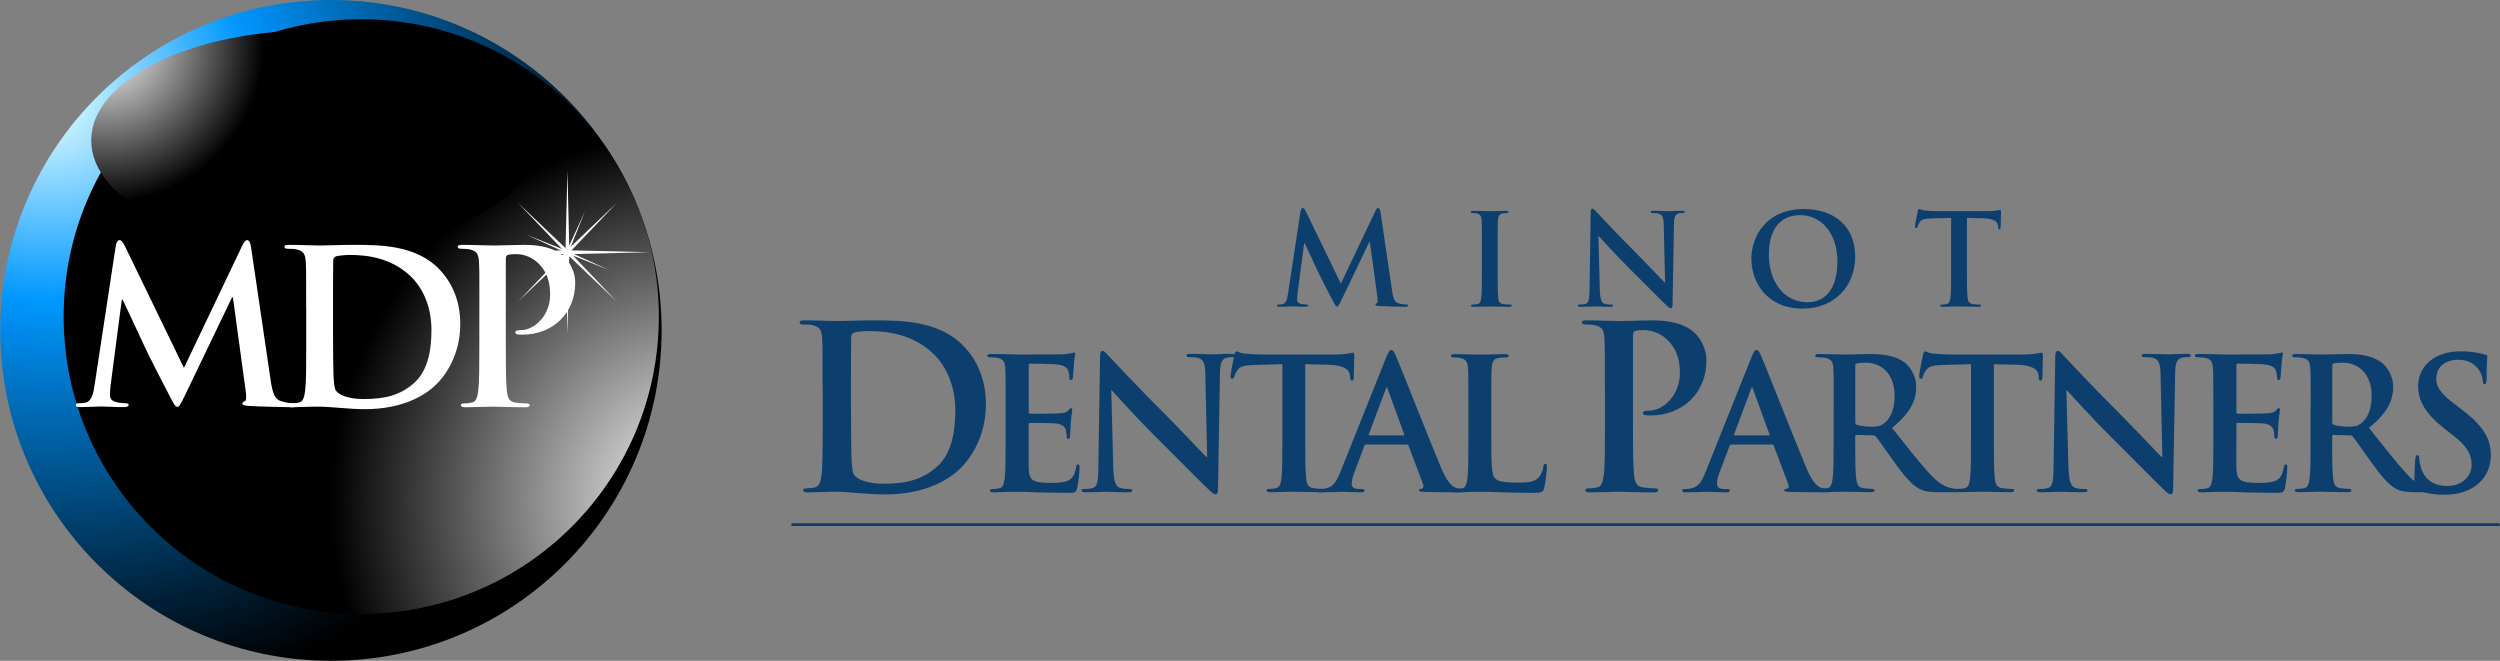 <svg xmlns="http://www.w3.org/2000/svg" width="227" height="60" viewBox="0 0 227 60" fill="none"><rect x="0" y="0" width="227" height="60" fill="#808080" stroke="none"/><path d="M226.977 47.508H71.856V47.76H226.977V47.508Z" fill="#0C3F6D"></path><path d="M74.689 35.078C74.689 31.938 74.689 31.359 74.649 30.7C74.609 29.997 74.441 29.665 73.759 29.523C73.595 29.483 73.241 29.461 72.953 29.461C72.728 29.461 72.603 29.422 72.603 29.276C72.603 29.13 72.75 29.09 73.059 29.09C74.157 29.09 75.459 29.152 76.039 29.152C76.68 29.152 77.982 29.09 79.226 29.09C81.811 29.09 85.264 29.09 87.517 31.447C88.549 32.522 89.522 34.238 89.522 36.697C89.522 39.302 88.425 41.284 87.269 42.46C86.317 43.433 84.166 44.897 80.341 44.897C79.598 44.897 78.748 44.835 77.964 44.773C77.181 44.711 76.455 44.649 75.937 44.649C75.711 44.649 75.255 44.649 74.759 44.671C74.286 44.671 73.746 44.711 73.334 44.711C73.064 44.711 72.922 44.649 72.922 44.503C72.922 44.402 73.006 44.34 73.254 44.34C73.564 44.34 73.812 44.3 73.998 44.256C74.41 44.172 74.516 43.716 74.596 43.119C74.702 42.252 74.702 40.62 74.702 38.718V35.083L74.689 35.078ZM77.274 37.352C77.274 39.541 77.296 41.133 77.314 41.527C77.336 42.044 77.376 42.871 77.539 43.097C77.809 43.491 78.615 43.924 80.249 43.924C82.36 43.924 83.763 43.513 85.007 42.438C86.331 41.301 86.743 39.422 86.743 37.294C86.743 34.671 85.645 32.977 84.759 32.128C82.856 30.311 80.501 30.063 78.885 30.063C78.473 30.063 77.707 30.125 77.539 30.209C77.353 30.293 77.291 30.395 77.291 30.625C77.269 31.328 77.269 33.123 77.269 34.755V37.361L77.274 37.352Z" fill="#0C3F6D"></path><path d="M91.31 36.958C91.31 34.432 91.31 33.968 91.279 33.437C91.248 32.871 91.111 32.605 90.566 32.49C90.433 32.455 90.15 32.442 89.92 32.442C89.739 32.442 89.637 32.406 89.637 32.291C89.637 32.176 89.756 32.141 90.004 32.141C90.451 32.141 90.934 32.159 91.35 32.159C91.779 32.176 92.164 32.19 92.399 32.19C92.93 32.19 96.237 32.19 96.551 32.172C96.866 32.137 97.131 32.106 97.268 32.07C97.353 32.053 97.45 32.004 97.534 32.004C97.618 32.004 97.631 32.07 97.631 32.154C97.631 32.269 97.547 32.468 97.499 33.233C97.481 33.401 97.45 34.131 97.415 34.33C97.397 34.414 97.366 34.512 97.246 34.512C97.127 34.512 97.096 34.428 97.096 34.277C97.096 34.162 97.078 33.879 96.998 33.68C96.883 33.379 96.715 33.18 95.883 33.083C95.6 33.052 93.855 33.017 93.523 33.017C93.439 33.017 93.408 33.065 93.408 33.185V37.386C93.408 37.502 93.426 37.568 93.523 37.568C93.886 37.568 95.799 37.568 96.184 37.532C96.582 37.497 96.83 37.448 96.981 37.285C97.096 37.152 97.162 37.068 97.246 37.068C97.313 37.068 97.361 37.099 97.361 37.201C97.361 37.302 97.295 37.568 97.228 38.413C97.211 38.744 97.162 39.408 97.162 39.527C97.162 39.66 97.162 39.841 97.012 39.841C96.892 39.841 96.861 39.775 96.861 39.691C96.843 39.523 96.843 39.31 96.795 39.094C96.711 38.762 96.48 38.514 95.865 38.448C95.551 38.417 93.904 38.399 93.506 38.399C93.422 38.399 93.404 38.466 93.404 38.567V39.881C93.404 40.447 93.386 41.973 93.404 42.455C93.435 43.6 93.705 43.848 95.4 43.848C95.834 43.848 96.529 43.848 96.963 43.649C97.392 43.45 97.596 43.101 97.711 42.42C97.742 42.238 97.778 42.172 97.893 42.172C98.025 42.172 98.025 42.305 98.025 42.473C98.025 42.853 97.893 43.985 97.808 44.317C97.693 44.751 97.543 44.751 96.91 44.751C95.662 44.751 94.75 44.715 94.037 44.702C93.32 44.666 92.806 44.653 92.306 44.653C92.124 44.653 91.757 44.653 91.359 44.671C90.978 44.671 90.544 44.706 90.212 44.706C89.995 44.706 89.88 44.658 89.88 44.538C89.88 44.454 89.947 44.406 90.146 44.406C90.394 44.406 90.593 44.37 90.743 44.339C91.075 44.273 91.159 43.906 91.226 43.428C91.31 42.729 91.31 41.42 91.31 39.89V36.966V36.958Z" fill="#0C3F6D"></path><path d="M101.08 42.439C101.115 43.735 101.328 44.164 101.66 44.284C101.943 44.385 102.257 44.399 102.523 44.399C102.705 44.399 102.806 44.43 102.806 44.531C102.806 44.664 102.656 44.699 102.426 44.699C101.346 44.699 100.682 44.651 100.367 44.651C100.217 44.651 99.438 44.699 98.57 44.699C98.353 44.699 98.207 44.682 98.207 44.531C98.207 44.43 98.304 44.399 98.473 44.399C98.689 44.399 98.986 44.381 99.221 44.315C99.655 44.182 99.721 43.7 99.734 42.254L99.885 32.422C99.885 32.09 99.933 31.855 100.102 31.855C100.283 31.855 100.434 32.072 100.717 32.368C100.916 32.585 103.444 35.292 105.87 37.698C106.998 38.826 109.243 41.219 109.526 41.484H109.61L109.446 34.027C109.429 33.014 109.283 32.7 108.88 32.532C108.632 32.43 108.234 32.43 107.999 32.43C107.8 32.43 107.733 32.382 107.733 32.28C107.733 32.147 107.915 32.13 108.167 32.13C109.03 32.13 109.827 32.178 110.177 32.178C110.358 32.178 110.991 32.13 111.806 32.13C112.023 32.13 112.191 32.147 112.191 32.28C112.191 32.382 112.089 32.43 111.89 32.43C111.726 32.43 111.589 32.43 111.39 32.479C110.925 32.612 110.792 32.961 110.774 33.89L110.593 44.368C110.593 44.735 110.527 44.881 110.376 44.881C110.195 44.881 109.995 44.699 109.809 44.514C108.76 43.518 106.636 41.342 104.909 39.631C103.099 37.84 101.253 35.761 100.952 35.447H100.903L101.084 42.422L101.08 42.439Z" fill="#0C3F6D"></path><path d="M116.436 33.069L113.961 33.136C112.996 33.171 112.598 33.251 112.35 33.618C112.181 33.866 112.102 34.065 112.066 34.197C112.035 34.33 111.982 34.396 111.885 34.396C111.77 34.396 111.734 34.312 111.734 34.131C111.734 33.866 112.049 32.353 112.084 32.22C112.133 32.004 112.186 31.906 112.283 31.906C112.416 31.906 112.584 32.074 113 32.105C113.483 32.154 114.116 32.189 114.66 32.189H121.243C121.774 32.189 122.142 32.141 122.389 32.105C122.637 32.057 122.77 32.021 122.837 32.021C122.952 32.021 122.969 32.123 122.969 32.371C122.969 32.72 122.921 33.866 122.921 34.295C122.903 34.463 122.872 34.56 122.77 34.56C122.637 34.56 122.606 34.476 122.589 34.228L122.571 34.047C122.536 33.614 122.088 33.149 120.61 33.118L118.516 33.069V39.876C118.516 41.402 118.516 42.716 118.6 43.428C118.649 43.892 118.751 44.259 119.247 44.325C119.481 44.361 119.844 44.392 120.092 44.392C120.274 44.392 120.358 44.441 120.358 44.525C120.358 44.64 120.225 44.693 120.043 44.693C118.946 44.693 117.901 44.644 117.436 44.644C117.055 44.644 116.006 44.693 115.342 44.693C115.125 44.693 115.01 44.644 115.01 44.525C115.01 44.441 115.077 44.392 115.276 44.392C115.524 44.392 115.723 44.356 115.873 44.325C116.205 44.259 116.307 43.892 116.356 43.414C116.44 42.716 116.44 41.407 116.44 39.876V33.069H116.436Z" fill="#0C3F6D"></path><path d="M124.032 40.366C123.948 40.366 123.912 40.401 123.881 40.499L122.983 42.874C122.819 43.289 122.735 43.688 122.735 43.886C122.735 44.187 122.885 44.404 123.399 44.404H123.647C123.846 44.404 123.895 44.435 123.895 44.537C123.895 44.669 123.797 44.705 123.611 44.705C123.08 44.705 122.363 44.656 121.85 44.656C121.664 44.656 120.752 44.705 119.889 44.705C119.672 44.705 119.574 44.669 119.574 44.537C119.574 44.435 119.641 44.404 119.773 44.404C119.924 44.404 120.154 44.386 120.287 44.369C121.048 44.267 121.367 43.705 121.699 42.874L125.869 32.445C126.068 31.963 126.17 31.781 126.334 31.781C126.484 31.781 126.582 31.932 126.75 32.312C127.148 33.227 129.809 39.999 130.871 42.524C131.504 44.019 131.987 44.249 132.332 44.333C132.58 44.382 132.832 44.4 133.031 44.4C133.164 44.4 133.248 44.417 133.248 44.532C133.248 44.665 133.098 44.7 132.487 44.7C131.876 44.7 130.676 44.7 129.344 44.665C129.043 44.647 128.844 44.647 128.844 44.532C128.844 44.431 128.91 44.4 129.078 44.382C129.193 44.351 129.313 44.2 129.229 44.002L127.901 40.481C127.87 40.397 127.817 40.366 127.737 40.366H124.032ZM127.418 39.535C127.502 39.535 127.516 39.486 127.502 39.433L126.006 35.333C125.989 35.266 125.971 35.182 125.922 35.182C125.873 35.182 125.838 35.266 125.825 35.333L124.293 39.419C124.275 39.486 124.293 39.535 124.36 39.535H127.418Z" fill="#0C3F6D"></path><path d="M135.414 39.883C135.414 42.011 135.414 43.152 135.764 43.453C136.047 43.7 136.481 43.82 137.773 43.82C138.654 43.82 139.301 43.802 139.717 43.355C139.916 43.139 140.115 42.674 140.146 42.36C140.164 42.21 140.195 42.112 140.328 42.112C140.443 42.112 140.46 42.197 140.46 42.396C140.46 42.577 140.345 43.824 140.212 44.306C140.111 44.673 140.031 44.753 139.163 44.753C137.968 44.753 137.1 44.718 136.352 44.704C135.604 44.669 135.007 44.656 134.325 44.656C134.143 44.656 133.776 44.656 133.378 44.673C132.992 44.673 132.563 44.709 132.231 44.709C132.014 44.709 131.899 44.66 131.899 44.541C131.899 44.457 131.965 44.408 132.165 44.408C132.413 44.408 132.612 44.373 132.762 44.342C133.094 44.275 133.178 43.908 133.245 43.431C133.329 42.732 133.329 41.423 133.329 39.892V36.969C133.329 34.443 133.329 33.979 133.293 33.448C133.258 32.882 133.13 32.617 132.576 32.502C132.444 32.466 132.244 32.453 132.027 32.453C131.846 32.453 131.744 32.418 131.744 32.303C131.744 32.188 131.859 32.152 132.112 32.152C132.895 32.152 133.94 32.201 134.387 32.201C134.785 32.201 135.998 32.152 136.649 32.152C136.884 32.152 136.999 32.188 136.999 32.303C136.999 32.418 136.901 32.453 136.702 32.453C136.521 32.453 136.255 32.471 136.056 32.502C135.609 32.586 135.476 32.869 135.44 33.448C135.409 33.979 135.409 34.443 135.409 36.969V39.892L135.414 39.883Z" fill="#0C3F6D"></path><path d="M145.72 35.078C145.72 31.938 145.72 31.359 145.68 30.7C145.64 29.997 145.472 29.665 144.79 29.523C144.626 29.483 144.272 29.461 143.984 29.461C143.754 29.461 143.635 29.422 143.635 29.276C143.635 29.13 143.781 29.09 144.091 29.09C145.189 29.09 146.49 29.152 147.07 29.152C147.915 29.152 149.115 29.09 150.067 29.09C152.652 29.09 153.582 29.957 153.914 30.266C154.37 30.7 154.949 31.628 154.949 32.725C154.949 35.658 152.798 37.723 149.863 37.723C149.761 37.723 149.531 37.723 149.429 37.701C149.328 37.679 149.181 37.661 149.181 37.515C149.181 37.352 149.323 37.29 149.761 37.29C150.921 37.29 152.532 35.989 152.532 33.88C152.532 33.199 152.47 31.814 151.311 30.779C150.567 30.098 149.717 29.974 149.243 29.974C148.934 29.974 148.624 29.997 148.438 30.058C148.336 30.098 148.274 30.222 148.274 30.452V38.718C148.274 40.62 148.274 42.252 148.376 43.141C148.438 43.721 148.562 44.176 149.181 44.256C149.469 44.295 149.925 44.34 150.235 44.34C150.461 44.34 150.567 44.402 150.567 44.503C150.567 44.649 150.403 44.711 150.173 44.711C148.81 44.711 147.504 44.649 146.968 44.649C146.494 44.649 145.189 44.711 144.365 44.711C144.095 44.711 143.949 44.649 143.949 44.503C143.949 44.402 144.033 44.34 144.281 44.34C144.591 44.34 144.839 44.3 145.025 44.256C145.441 44.172 145.543 43.716 145.627 43.119C145.729 42.252 145.729 40.62 145.729 38.718V35.083L145.72 35.078Z" fill="#0C3F6D"></path><path d="M157.194 40.366C157.11 40.366 157.075 40.401 157.044 40.499L156.145 42.874C155.977 43.289 155.897 43.688 155.897 43.886C155.897 44.187 156.048 44.404 156.561 44.404H156.809C157.008 44.404 157.057 44.435 157.057 44.537C157.057 44.669 156.959 44.705 156.773 44.705C156.242 44.705 155.525 44.656 155.012 44.656C154.83 44.656 153.914 44.705 153.051 44.705C152.834 44.705 152.736 44.669 152.736 44.537C152.736 44.435 152.803 44.404 152.936 44.404C153.086 44.404 153.316 44.386 153.449 44.369C154.21 44.267 154.529 43.705 154.861 42.874L159.031 32.445C159.23 31.963 159.332 31.781 159.496 31.781C159.646 31.781 159.744 31.932 159.912 32.312C160.31 33.227 162.971 39.999 164.033 42.524C164.666 44.019 165.149 44.249 165.494 44.333C165.742 44.382 165.994 44.4 166.194 44.4C166.326 44.4 166.41 44.417 166.41 44.532C166.41 44.665 166.26 44.7 165.649 44.7C165.038 44.7 163.839 44.7 162.506 44.665C162.205 44.647 162.006 44.647 162.006 44.532C162.006 44.431 162.072 44.4 162.24 44.382C162.356 44.351 162.475 44.2 162.391 44.002L161.063 40.481C161.032 40.397 160.979 40.366 160.899 40.366H157.194ZM160.585 39.535C160.669 39.535 160.682 39.486 160.669 39.433L159.173 35.333C159.155 35.266 159.137 35.182 159.089 35.182C159.04 35.182 159.005 35.266 158.991 35.333L157.464 39.419C157.446 39.486 157.464 39.535 157.53 39.535H160.589H160.585Z" fill="#0C3F6D"></path><path d="M166.502 36.961C166.502 34.436 166.502 33.971 166.467 33.44C166.436 32.874 166.303 32.609 165.754 32.494C165.621 32.459 165.338 32.445 165.108 32.445C164.926 32.445 164.824 32.41 164.824 32.295C164.824 32.18 164.939 32.145 165.187 32.145C166.068 32.145 167.117 32.193 167.463 32.193C168.029 32.193 169.291 32.145 169.804 32.145C170.853 32.145 171.965 32.246 172.863 32.857C173.328 33.171 173.992 34.02 173.992 35.13C173.992 36.359 173.478 37.487 171.796 38.849C173.275 40.712 174.421 42.189 175.404 43.215C176.334 44.179 177.015 44.294 177.268 44.343C177.449 44.374 177.6 44.391 177.733 44.391C177.865 44.391 177.932 44.44 177.932 44.524C177.932 44.657 177.817 44.692 177.617 44.692H176.037C175.107 44.692 174.691 44.608 174.258 44.378C173.545 43.998 172.912 43.215 171.982 41.937C171.318 41.021 170.552 39.893 170.335 39.646C170.251 39.544 170.154 39.531 170.034 39.531L168.587 39.495C168.503 39.495 168.454 39.531 168.454 39.628V39.862C168.454 41.406 168.454 42.719 168.538 43.414C168.587 43.896 168.689 44.259 169.185 44.325C169.432 44.36 169.8 44.391 169.999 44.391C170.132 44.391 170.198 44.44 170.198 44.524C170.198 44.639 170.083 44.692 169.866 44.692C168.901 44.692 167.671 44.643 167.423 44.643C167.108 44.643 166.059 44.692 165.395 44.692C165.178 44.692 165.063 44.643 165.063 44.524C165.063 44.44 165.13 44.391 165.329 44.391C165.577 44.391 165.776 44.356 165.926 44.325C166.258 44.259 166.343 43.892 166.409 43.414C166.493 42.715 166.493 41.406 166.493 39.876V36.952L166.502 36.961ZM168.459 38.275C168.459 38.456 168.49 38.522 168.609 38.575C168.959 38.69 169.459 38.743 169.871 38.743C170.535 38.743 170.752 38.677 171.053 38.46C171.548 38.093 172.031 37.333 172.031 35.97C172.031 33.613 170.468 32.932 169.49 32.932C169.074 32.932 168.773 32.95 168.609 32.998C168.494 33.029 168.459 33.095 168.459 33.233V38.279V38.275Z" fill="#0C3F6D"></path><path d="M178.963 33.069L176.488 33.136C175.523 33.171 175.125 33.251 174.877 33.618C174.709 33.866 174.629 34.065 174.594 34.197C174.563 34.33 174.51 34.396 174.412 34.396C174.297 34.396 174.262 34.312 174.262 34.131C174.262 33.866 174.576 32.353 174.611 32.22C174.66 32.004 174.709 31.906 174.811 31.906C174.943 31.906 175.112 32.074 175.528 32.105C176.01 32.154 176.639 32.189 177.188 32.189H183.77C184.302 32.189 184.669 32.141 184.917 32.105C185.165 32.057 185.302 32.021 185.364 32.021C185.483 32.021 185.497 32.123 185.497 32.371C185.497 32.72 185.448 33.866 185.448 34.295C185.43 34.463 185.399 34.56 185.298 34.56C185.165 34.56 185.129 34.476 185.116 34.228L185.098 34.047C185.067 33.614 184.616 33.149 183.137 33.118L181.043 33.069V39.876C181.043 41.402 181.043 42.716 181.128 43.428C181.176 43.892 181.278 44.259 181.774 44.325C182.008 44.361 182.371 44.392 182.619 44.392C182.801 44.392 182.885 44.441 182.885 44.525C182.885 44.64 182.752 44.693 182.571 44.693C181.473 44.693 180.428 44.644 179.963 44.644C179.578 44.644 178.534 44.693 177.87 44.693C177.653 44.693 177.538 44.644 177.538 44.525C177.538 44.441 177.604 44.392 177.803 44.392C178.051 44.392 178.25 44.356 178.401 44.325C178.733 44.259 178.835 43.892 178.883 43.414C178.967 42.716 178.967 41.407 178.967 39.876V33.069H178.963Z" fill="#0C3F6D"></path><path d="M187.821 42.439C187.852 43.735 188.069 44.164 188.401 44.284C188.684 44.385 188.999 44.399 189.264 44.399C189.446 44.399 189.548 44.43 189.548 44.531C189.548 44.664 189.397 44.699 189.163 44.699C188.082 44.699 187.418 44.651 187.104 44.651C186.954 44.651 186.175 44.699 185.307 44.699C185.09 44.699 184.939 44.682 184.939 44.531C184.939 44.43 185.041 44.399 185.205 44.399C185.422 44.399 185.719 44.381 185.953 44.315C186.387 44.182 186.453 43.7 186.467 42.254L186.617 32.422C186.617 32.09 186.666 31.855 186.834 31.855C187.016 31.855 187.166 32.072 187.449 32.368C187.649 32.585 190.176 35.292 192.602 37.698C193.731 38.826 195.975 41.219 196.259 41.484H196.343L196.179 34.027C196.161 33.014 196.011 32.7 195.612 32.532C195.364 32.43 194.966 32.43 194.731 32.43C194.532 32.43 194.466 32.382 194.466 32.28C194.466 32.147 194.647 32.13 194.9 32.13C195.763 32.13 196.56 32.178 196.909 32.178C197.091 32.178 197.724 32.13 198.538 32.13C198.755 32.13 198.919 32.147 198.919 32.28C198.919 32.382 198.822 32.43 198.618 32.43C198.454 32.43 198.317 32.43 198.118 32.479C197.653 32.612 197.52 32.961 197.502 33.89L197.321 44.368C197.321 44.735 197.255 44.881 197.104 44.881C196.923 44.881 196.719 44.699 196.537 44.514C195.488 43.518 193.363 41.342 191.637 39.631C189.827 37.84 187.981 35.761 187.68 35.447H187.631L187.812 42.422L187.821 42.439Z" fill="#0C3F6D"></path><path d="M200.969 36.958C200.969 34.432 200.969 33.968 200.938 33.437C200.902 32.871 200.77 32.605 200.221 32.49C200.088 32.455 199.805 32.442 199.574 32.442C199.393 32.442 199.291 32.406 199.291 32.291C199.291 32.176 199.406 32.141 199.654 32.141C200.101 32.141 200.584 32.159 201 32.159C201.434 32.176 201.814 32.19 202.049 32.19C202.58 32.19 205.887 32.19 206.206 32.172C206.52 32.137 206.785 32.106 206.923 32.07C207.007 32.053 207.104 32.004 207.188 32.004C207.272 32.004 207.286 32.07 207.286 32.154C207.286 32.269 207.202 32.468 207.153 33.233C207.135 33.401 207.104 34.131 207.069 34.33C207.051 34.414 207.02 34.512 206.905 34.512C206.79 34.512 206.754 34.428 206.754 34.277C206.754 34.162 206.737 33.879 206.657 33.68C206.542 33.379 206.374 33.18 205.542 33.083C205.258 33.052 203.514 33.017 203.182 33.017C203.098 33.017 203.067 33.065 203.067 33.185V37.386C203.067 37.502 203.085 37.568 203.182 37.568C203.55 37.568 205.457 37.568 205.843 37.532C206.241 37.497 206.489 37.448 206.639 37.285C206.754 37.152 206.821 37.068 206.905 37.068C206.971 37.068 207.02 37.099 207.02 37.201C207.02 37.302 206.954 37.568 206.887 38.413C206.87 38.744 206.821 39.408 206.821 39.527C206.821 39.66 206.821 39.841 206.67 39.841C206.551 39.841 206.52 39.775 206.52 39.691C206.502 39.523 206.502 39.31 206.453 39.094C206.369 38.762 206.139 38.514 205.524 38.448C205.21 38.417 203.563 38.399 203.164 38.399C203.08 38.399 203.067 38.466 203.067 38.567V39.881C203.067 40.447 203.049 41.973 203.067 42.455C203.102 43.6 203.368 43.848 205.063 43.848C205.493 43.848 206.192 43.848 206.626 43.649C207.055 43.45 207.259 43.101 207.374 42.42C207.405 42.238 207.441 42.172 207.556 42.172C207.689 42.172 207.689 42.305 207.689 42.473C207.689 42.853 207.556 43.985 207.472 44.317C207.357 44.751 207.206 44.751 206.573 44.751C205.325 44.751 204.413 44.715 203.696 44.702C202.983 44.666 202.465 44.653 201.969 44.653C201.788 44.653 201.42 44.653 201.022 44.671C200.641 44.671 200.207 44.706 199.875 44.706C199.658 44.706 199.543 44.658 199.543 44.538C199.543 44.454 199.61 44.406 199.809 44.406C200.057 44.406 200.256 44.37 200.407 44.339C200.739 44.273 200.823 43.906 200.889 43.428C200.973 42.729 200.973 41.42 200.973 39.89V36.966L200.969 36.958Z" fill="#0C3F6D"></path><path d="M209.809 36.961C209.809 34.436 209.809 33.971 209.774 33.44C209.743 32.874 209.61 32.609 209.057 32.494C208.924 32.459 208.64 32.445 208.41 32.445C208.229 32.445 208.127 32.41 208.127 32.295C208.127 32.18 208.242 32.145 208.494 32.145C209.375 32.145 210.424 32.193 210.77 32.193C211.336 32.193 212.598 32.145 213.111 32.145C214.156 32.145 215.272 32.246 216.17 32.857C216.635 33.171 217.299 34.02 217.299 35.13C217.299 36.359 216.781 37.487 215.103 38.849C216.582 40.712 217.729 42.189 218.711 43.215C219.641 44.179 220.323 44.294 220.57 44.343C220.752 44.374 220.902 44.391 221.035 44.391C221.168 44.391 221.234 44.44 221.234 44.524C221.234 44.657 221.119 44.692 220.92 44.692H219.34C218.41 44.692 217.994 44.608 217.56 44.378C216.848 43.998 216.215 43.215 215.285 41.937C214.621 41.021 213.855 39.893 213.638 39.646C213.554 39.544 213.457 39.531 213.342 39.531L211.894 39.495C211.81 39.495 211.761 39.531 211.761 39.628V39.862C211.761 41.406 211.761 42.719 211.845 43.414C211.894 43.896 211.996 44.259 212.492 44.325C212.74 44.36 213.107 44.391 213.306 44.391C213.439 44.391 213.505 44.44 213.505 44.524C213.505 44.639 213.39 44.692 213.173 44.692C212.208 44.692 210.978 44.643 210.73 44.643C210.416 44.643 209.366 44.692 208.702 44.692C208.486 44.692 208.37 44.643 208.37 44.524C208.37 44.44 208.437 44.391 208.636 44.391C208.884 44.391 209.083 44.356 209.234 44.325C209.566 44.259 209.65 43.892 209.716 43.414C209.8 42.715 209.8 41.406 209.8 39.876V36.952L209.809 36.961ZM211.77 38.275C211.77 38.456 211.801 38.522 211.921 38.575C212.27 38.69 212.771 38.743 213.187 38.743C213.851 38.743 214.068 38.677 214.364 38.46C214.864 38.093 215.347 37.333 215.347 35.97C215.347 33.613 213.784 32.932 212.802 32.932C212.385 32.932 212.089 32.95 211.921 32.998C211.806 33.029 211.77 33.095 211.77 33.233V38.279V38.275Z" fill="#0C3F6D"></path><path d="M219.531 44.494C219.265 44.379 219.217 44.295 219.217 43.928C219.217 43.017 219.283 42.017 219.301 41.752C219.319 41.504 219.367 41.323 219.5 41.323C219.651 41.323 219.668 41.473 219.668 41.606C219.668 41.823 219.735 42.172 219.819 42.451C220.186 43.68 221.165 44.127 222.196 44.127C223.692 44.127 224.423 43.114 224.423 42.234C224.423 41.42 224.175 40.655 222.794 39.576L222.028 38.979C220.2 37.55 219.567 36.387 219.567 35.043C219.567 33.216 221.094 31.902 223.404 31.902C224.485 31.902 225.184 32.07 225.613 32.185C225.764 32.221 225.848 32.269 225.848 32.384C225.848 32.601 225.782 33.083 225.782 34.379C225.782 34.746 225.733 34.874 225.6 34.874C225.485 34.874 225.436 34.777 225.436 34.578C225.436 34.428 225.352 33.915 225.003 33.481C224.755 33.167 224.272 32.667 223.192 32.667C221.961 32.667 221.213 33.38 221.213 34.379C221.213 35.144 221.594 35.724 222.975 36.767L223.44 37.117C225.45 38.63 226.167 39.775 226.167 41.349C226.167 42.314 225.799 43.459 224.604 44.238C223.772 44.768 222.842 44.919 221.961 44.919C220.996 44.919 220.248 44.804 219.536 44.485L219.531 44.494Z" fill="#0C3F6D"></path><path d="M118.093 19.188C118.128 18.993 118.199 18.887 118.288 18.887C118.376 18.887 118.451 18.944 118.597 19.245L121.749 25.751L124.888 19.165C124.981 18.98 125.038 18.887 125.14 18.887C125.242 18.887 125.313 19.002 125.348 19.245L126.397 26.37C126.499 27.096 126.619 27.432 126.964 27.533C127.3 27.635 127.531 27.648 127.681 27.648C127.787 27.648 127.867 27.662 127.867 27.728C127.867 27.821 127.73 27.856 127.566 27.856C127.278 27.856 125.685 27.821 125.224 27.785C124.959 27.763 124.888 27.728 124.888 27.657C124.888 27.6 124.932 27.564 125.016 27.529C125.087 27.507 125.118 27.356 125.074 27.034L124.383 21.961H124.339L121.825 27.197C121.559 27.741 121.501 27.843 121.395 27.843C121.289 27.843 121.174 27.613 120.992 27.268C120.718 26.737 119.802 24.973 119.664 24.65C119.562 24.406 118.867 22.956 118.465 22.089H118.416L117.814 26.68C117.792 26.888 117.779 27.038 117.779 27.224C117.779 27.441 117.929 27.547 118.124 27.591C118.332 27.635 118.491 27.648 118.606 27.648C118.699 27.648 118.779 27.67 118.779 27.728C118.779 27.83 118.677 27.856 118.504 27.856C118.022 27.856 117.5 27.821 117.292 27.821C117.075 27.821 116.517 27.856 116.149 27.856C116.034 27.856 115.941 27.834 115.941 27.728C115.941 27.67 116.012 27.648 116.127 27.648C116.22 27.648 116.3 27.648 116.473 27.613C116.796 27.542 116.889 27.096 116.946 26.702L118.088 19.183L118.093 19.188Z" fill="#0C3F6D"></path><path d="M134.555 22.484C134.555 20.733 134.555 20.41 134.533 20.038C134.511 19.645 134.396 19.45 134.139 19.393C134.011 19.357 133.865 19.349 133.723 19.349C133.608 19.349 133.537 19.326 133.537 19.233C133.537 19.163 133.63 19.141 133.816 19.141C134.254 19.141 134.981 19.176 135.317 19.176C135.605 19.176 136.287 19.141 136.725 19.141C136.876 19.141 136.969 19.163 136.969 19.233C136.969 19.326 136.898 19.349 136.783 19.349C136.667 19.349 136.574 19.362 136.437 19.384C136.123 19.441 136.034 19.636 136.012 20.043C135.99 20.41 135.99 20.737 135.99 22.489V24.519C135.99 25.638 135.99 26.549 136.034 27.044C136.07 27.354 136.149 27.562 136.495 27.61C136.659 27.632 136.911 27.655 137.084 27.655C137.212 27.655 137.27 27.69 137.27 27.747C137.27 27.827 137.177 27.862 137.048 27.862C136.287 27.862 135.561 27.827 135.246 27.827C134.981 27.827 134.254 27.862 133.789 27.862C133.639 27.862 133.559 27.827 133.559 27.747C133.559 27.69 133.608 27.655 133.745 27.655C133.918 27.655 134.06 27.632 134.161 27.61C134.392 27.566 134.462 27.367 134.498 27.035C134.555 26.549 134.555 25.638 134.555 24.523V22.493V22.484Z" fill="#0C3F6D"></path><path d="M145.264 26.292C145.286 27.19 145.437 27.491 145.667 27.57C145.862 27.641 146.083 27.65 146.269 27.65C146.397 27.65 146.464 27.672 146.464 27.743C146.464 27.836 146.362 27.858 146.198 27.858C145.45 27.858 144.985 27.822 144.768 27.822C144.666 27.822 144.122 27.858 143.52 27.858C143.369 27.858 143.268 27.845 143.268 27.743C143.268 27.672 143.338 27.65 143.454 27.65C143.604 27.65 143.812 27.637 143.971 27.592C144.272 27.5 144.317 27.163 144.33 26.164L144.436 19.335C144.436 19.105 144.472 18.941 144.587 18.941C144.715 18.941 144.817 19.092 145.012 19.3C145.149 19.45 146.906 21.33 148.588 23.002C149.372 23.784 150.93 25.447 151.129 25.633H151.187L151.072 20.454C151.059 19.751 150.957 19.53 150.678 19.415C150.505 19.344 150.226 19.344 150.067 19.344C149.93 19.344 149.881 19.308 149.881 19.242C149.881 19.149 150.009 19.14 150.182 19.14C150.784 19.14 151.337 19.176 151.581 19.176C151.709 19.176 152.148 19.14 152.71 19.14C152.86 19.14 152.975 19.154 152.975 19.242C152.975 19.313 152.909 19.344 152.767 19.344C152.652 19.344 152.559 19.344 152.422 19.379C152.099 19.472 152.006 19.715 151.997 20.361L151.869 27.637C151.869 27.889 151.824 27.995 151.718 27.995C151.59 27.995 151.453 27.867 151.324 27.743C150.598 27.048 149.12 25.54 147.92 24.351C146.663 23.103 145.379 21.661 145.171 21.445H145.136L145.264 26.288V26.292Z" fill="#0C3F6D"></path><path d="M159.021 23.501C159.021 21.528 160.327 18.98 163.789 18.98C166.662 18.98 168.455 20.652 168.455 23.293C168.455 25.933 166.609 28.021 163.678 28.021C160.367 28.021 159.026 25.54 159.026 23.501H159.021ZM166.835 23.722C166.835 21.139 165.343 19.533 163.453 19.533C162.125 19.533 160.615 20.272 160.615 23.142C160.615 25.54 161.943 27.446 164.156 27.446C164.967 27.446 166.835 27.052 166.835 23.722Z" fill="#0C3F6D"></path><path d="M177.154 19.786L175.432 19.83C174.763 19.852 174.484 19.91 174.312 20.166C174.197 20.339 174.139 20.476 174.117 20.569C174.095 20.662 174.059 20.706 173.989 20.706C173.909 20.706 173.887 20.648 173.887 20.52C173.887 20.334 174.108 19.286 174.13 19.193C174.166 19.043 174.201 18.977 174.267 18.977C174.36 18.977 174.475 19.092 174.763 19.114C175.095 19.149 175.538 19.171 175.919 19.171H180.491C180.863 19.171 181.116 19.136 181.288 19.114C181.461 19.078 181.554 19.056 181.602 19.056C181.682 19.056 181.695 19.127 181.695 19.299C181.695 19.543 181.66 20.339 181.66 20.64C181.647 20.755 181.625 20.825 181.558 20.825C181.465 20.825 181.443 20.768 181.43 20.595L181.417 20.467C181.394 20.166 181.08 19.843 180.053 19.821L178.597 19.786V24.514C178.597 25.575 178.597 26.486 178.654 26.982C178.69 27.305 178.756 27.557 179.106 27.605C179.27 27.628 179.522 27.65 179.695 27.65C179.823 27.65 179.88 27.685 179.88 27.743C179.88 27.822 179.788 27.858 179.664 27.858C178.902 27.858 178.176 27.822 177.853 27.822C177.587 27.822 176.861 27.858 176.397 27.858C176.246 27.858 176.166 27.822 176.166 27.743C176.166 27.685 176.211 27.65 176.352 27.65C176.525 27.65 176.662 27.628 176.769 27.605C176.999 27.561 177.07 27.305 177.105 26.973C177.162 26.491 177.162 25.575 177.162 24.518V19.79L177.154 19.786Z" fill="#0C3F6D"></path><path d="M60.076 30C60.076 46.568 46.632 60 30.05 60C13.467 60 0.023 46.568 0.023 30C0.023 13.432 13.467 0 30.05 0C46.632 0 60.076 13.432 60.076 30Z" fill="url(#paint0_radial_8301_46061)"></path><path style="mix-blend-mode:screen" d="M59.823 28.747C59.823 43.656 47.725 55.744 32.798 55.744C17.871 55.744 5.777 43.661 5.777 28.747C5.777 13.833 17.876 1.75 32.798 1.75C47.721 1.75 59.823 13.838 59.823 28.751V28.747Z" fill="url(#paint1_radial_8301_46061)"></path><path style="mix-blend-mode:screen" d="M48.814 12.75C48.814 18.274 39.739 22.75 28.549 22.75C17.358 22.75 8.283 18.274 8.283 12.75C8.283 7.226 17.354 2.75 28.544 2.75C39.735 2.75 48.81 7.226 48.81 12.75H48.814Z" fill="url(#paint2_radial_8301_46061)"></path><path d="M10.515 22.313C10.572 21.982 10.692 21.805 10.847 21.805C11.002 21.805 11.121 21.902 11.373 22.411L16.703 33.406L22.011 22.273C22.166 21.964 22.263 21.805 22.44 21.805C22.617 21.805 22.732 21.999 22.79 22.411L24.565 34.458C24.742 35.688 24.937 36.254 25.521 36.426C26.088 36.603 26.477 36.621 26.73 36.621C26.907 36.621 27.044 36.639 27.044 36.758C27.044 36.913 26.809 36.975 26.535 36.975C26.048 36.975 23.352 36.917 22.573 36.856C22.126 36.816 22.006 36.758 22.006 36.643C22.006 36.546 22.086 36.489 22.223 36.426C22.338 36.387 22.4 36.135 22.321 35.586L21.148 27.006H21.068L16.814 35.856C16.367 36.772 16.269 36.948 16.092 36.948C15.915 36.948 15.72 36.559 15.411 35.971C14.941 35.073 13.401 32.092 13.166 31.544C12.989 31.132 11.821 28.678 11.139 27.214H11.059L10.045 34.976C10.006 35.325 9.988 35.582 9.988 35.891C9.988 36.263 10.24 36.435 10.572 36.515C10.922 36.595 11.196 36.612 11.391 36.612C11.546 36.612 11.683 36.652 11.683 36.749C11.683 36.926 11.506 36.966 11.214 36.966C10.395 36.966 9.519 36.909 9.165 36.909C8.793 36.909 7.859 36.966 7.234 36.966C7.04 36.966 6.885 36.926 6.885 36.749C6.885 36.652 7 36.612 7.195 36.612C7.35 36.612 7.487 36.612 7.779 36.555C8.323 36.44 8.483 35.679 8.58 35.016L10.515 22.305V22.313Z" fill="white"></path><path d="M27.8 27.891C27.8 24.928 27.8 24.379 27.761 23.756C27.721 23.092 27.566 22.783 26.92 22.646C26.765 22.606 26.433 22.588 26.158 22.588C25.946 22.588 25.826 22.548 25.826 22.411C25.826 22.274 25.963 22.234 26.256 22.234C27.291 22.234 28.518 22.292 29.067 22.292C29.673 22.292 30.899 22.234 32.072 22.234C34.511 22.234 37.77 22.234 39.899 24.459C40.873 25.472 41.793 27.091 41.793 29.413C41.793 31.872 40.758 33.743 39.664 34.853C38.766 35.768 36.738 37.153 33.126 37.153C32.422 37.153 31.625 37.095 30.881 37.038C30.142 36.98 29.456 36.923 28.969 36.923C28.752 36.923 28.323 36.923 27.858 36.94C27.407 36.94 26.902 36.98 26.512 36.98C26.26 36.98 26.123 36.923 26.123 36.785C26.123 36.688 26.202 36.631 26.437 36.631C26.729 36.631 26.964 36.591 27.141 36.551C27.53 36.471 27.628 36.042 27.707 35.481C27.805 34.663 27.805 33.119 27.805 31.328V27.896L27.8 27.891ZM30.24 30.032C30.24 32.097 30.257 33.601 30.279 33.972C30.297 34.459 30.337 35.237 30.492 35.454C30.744 35.826 31.506 36.233 33.051 36.233C35.043 36.233 36.366 35.843 37.539 34.831C38.788 33.76 39.177 31.982 39.177 29.974C39.177 27.497 38.141 25.901 37.305 25.1C35.507 23.384 33.285 23.15 31.762 23.15C31.373 23.15 30.651 23.207 30.492 23.287C30.315 23.367 30.257 23.464 30.257 23.676C30.24 24.34 30.24 26.038 30.24 27.577V30.032Z" fill="white"></path><path d="M43.529 27.891C43.529 24.928 43.529 24.379 43.489 23.756C43.449 23.092 43.294 22.783 42.652 22.646C42.497 22.606 42.165 22.588 41.891 22.588C41.678 22.588 41.559 22.548 41.559 22.411C41.559 22.274 41.696 22.234 41.988 22.234C43.024 22.234 44.25 22.292 44.799 22.292C45.6 22.292 46.729 22.234 47.628 22.234C50.067 22.234 50.943 23.053 51.258 23.345C51.687 23.756 52.231 24.631 52.231 25.666C52.231 28.435 50.204 30.386 47.433 30.386C47.336 30.386 47.123 30.386 47.021 30.368C46.924 30.35 46.787 30.328 46.787 30.191C46.787 30.036 46.924 29.974 47.336 29.974C48.429 29.974 49.952 28.745 49.952 26.759C49.952 26.118 49.894 24.808 48.801 23.835C48.097 23.19 47.296 23.075 46.849 23.075C46.556 23.075 46.264 23.092 46.087 23.154C45.99 23.194 45.928 23.309 45.928 23.526V31.328C45.928 33.119 45.928 34.663 46.025 35.498C46.083 36.042 46.202 36.476 46.787 36.551C47.061 36.591 47.49 36.631 47.783 36.631C47.999 36.631 48.092 36.688 48.092 36.785C48.092 36.923 47.938 36.98 47.721 36.98C46.432 36.98 45.202 36.923 44.697 36.923C44.25 36.923 43.019 36.98 42.236 36.98C41.984 36.98 41.846 36.923 41.846 36.785C41.846 36.688 41.926 36.631 42.156 36.631C42.448 36.631 42.683 36.591 42.86 36.551C43.25 36.471 43.347 36.042 43.427 35.481C43.524 34.663 43.524 33.119 43.524 31.328V27.896L43.529 27.891Z" fill="white"></path><path d="M51.522 22.693L55.993 18.434L51.735 22.901L55.993 27.372L51.522 23.113L47.047 27.372L51.31 22.901L47.047 18.434L51.522 22.693Z" fill="white"></path><path d="M51.346 22.728L51.523 15.488L51.695 22.728L58.942 22.901L51.695 23.078L51.523 30.318L51.346 23.078L44.103 22.901L51.346 22.728Z" fill="white"></path><path d="M51.395 22.956L47.77 21.301L51.47 22.779L53.126 19.156L51.647 22.854L55.273 24.508L51.572 23.031L49.916 26.653L51.395 22.956Z" fill="white"></path><defs><radialGradient id="paint0_radial_8301_46061" cx="0" cy="0" r="1" gradientUnits="userSpaceOnUse" gradientTransform="translate(4.676 9.226) scale(54.975 54.927)"><stop stop-color="#E3FFFF"></stop><stop offset="0.1" stop-color="#A0E0FF"></stop><stop offset="0.33" stop-color="#0097FF"></stop><stop offset="0.48" stop-color="#0072C2"></stop><stop offset="0.84" stop-color="#002037"></stop><stop offset="1"></stop></radialGradient><radialGradient id="paint1_radial_8301_46061" cx="0" cy="0" r="1" gradientUnits="userSpaceOnUse" gradientTransform="translate(63.825 45.496) scale(33.798 33.768)"><stop stop-color="white"></stop><stop offset="1"></stop></radialGradient><radialGradient id="paint2_radial_8301_46061" cx="0" cy="0" r="1" gradientUnits="userSpaceOnUse" gradientTransform="translate(9.532 3.997) scale(14.435 14.423)"><stop stop-color="white"></stop><stop offset="1"></stop></radialGradient></defs></svg>